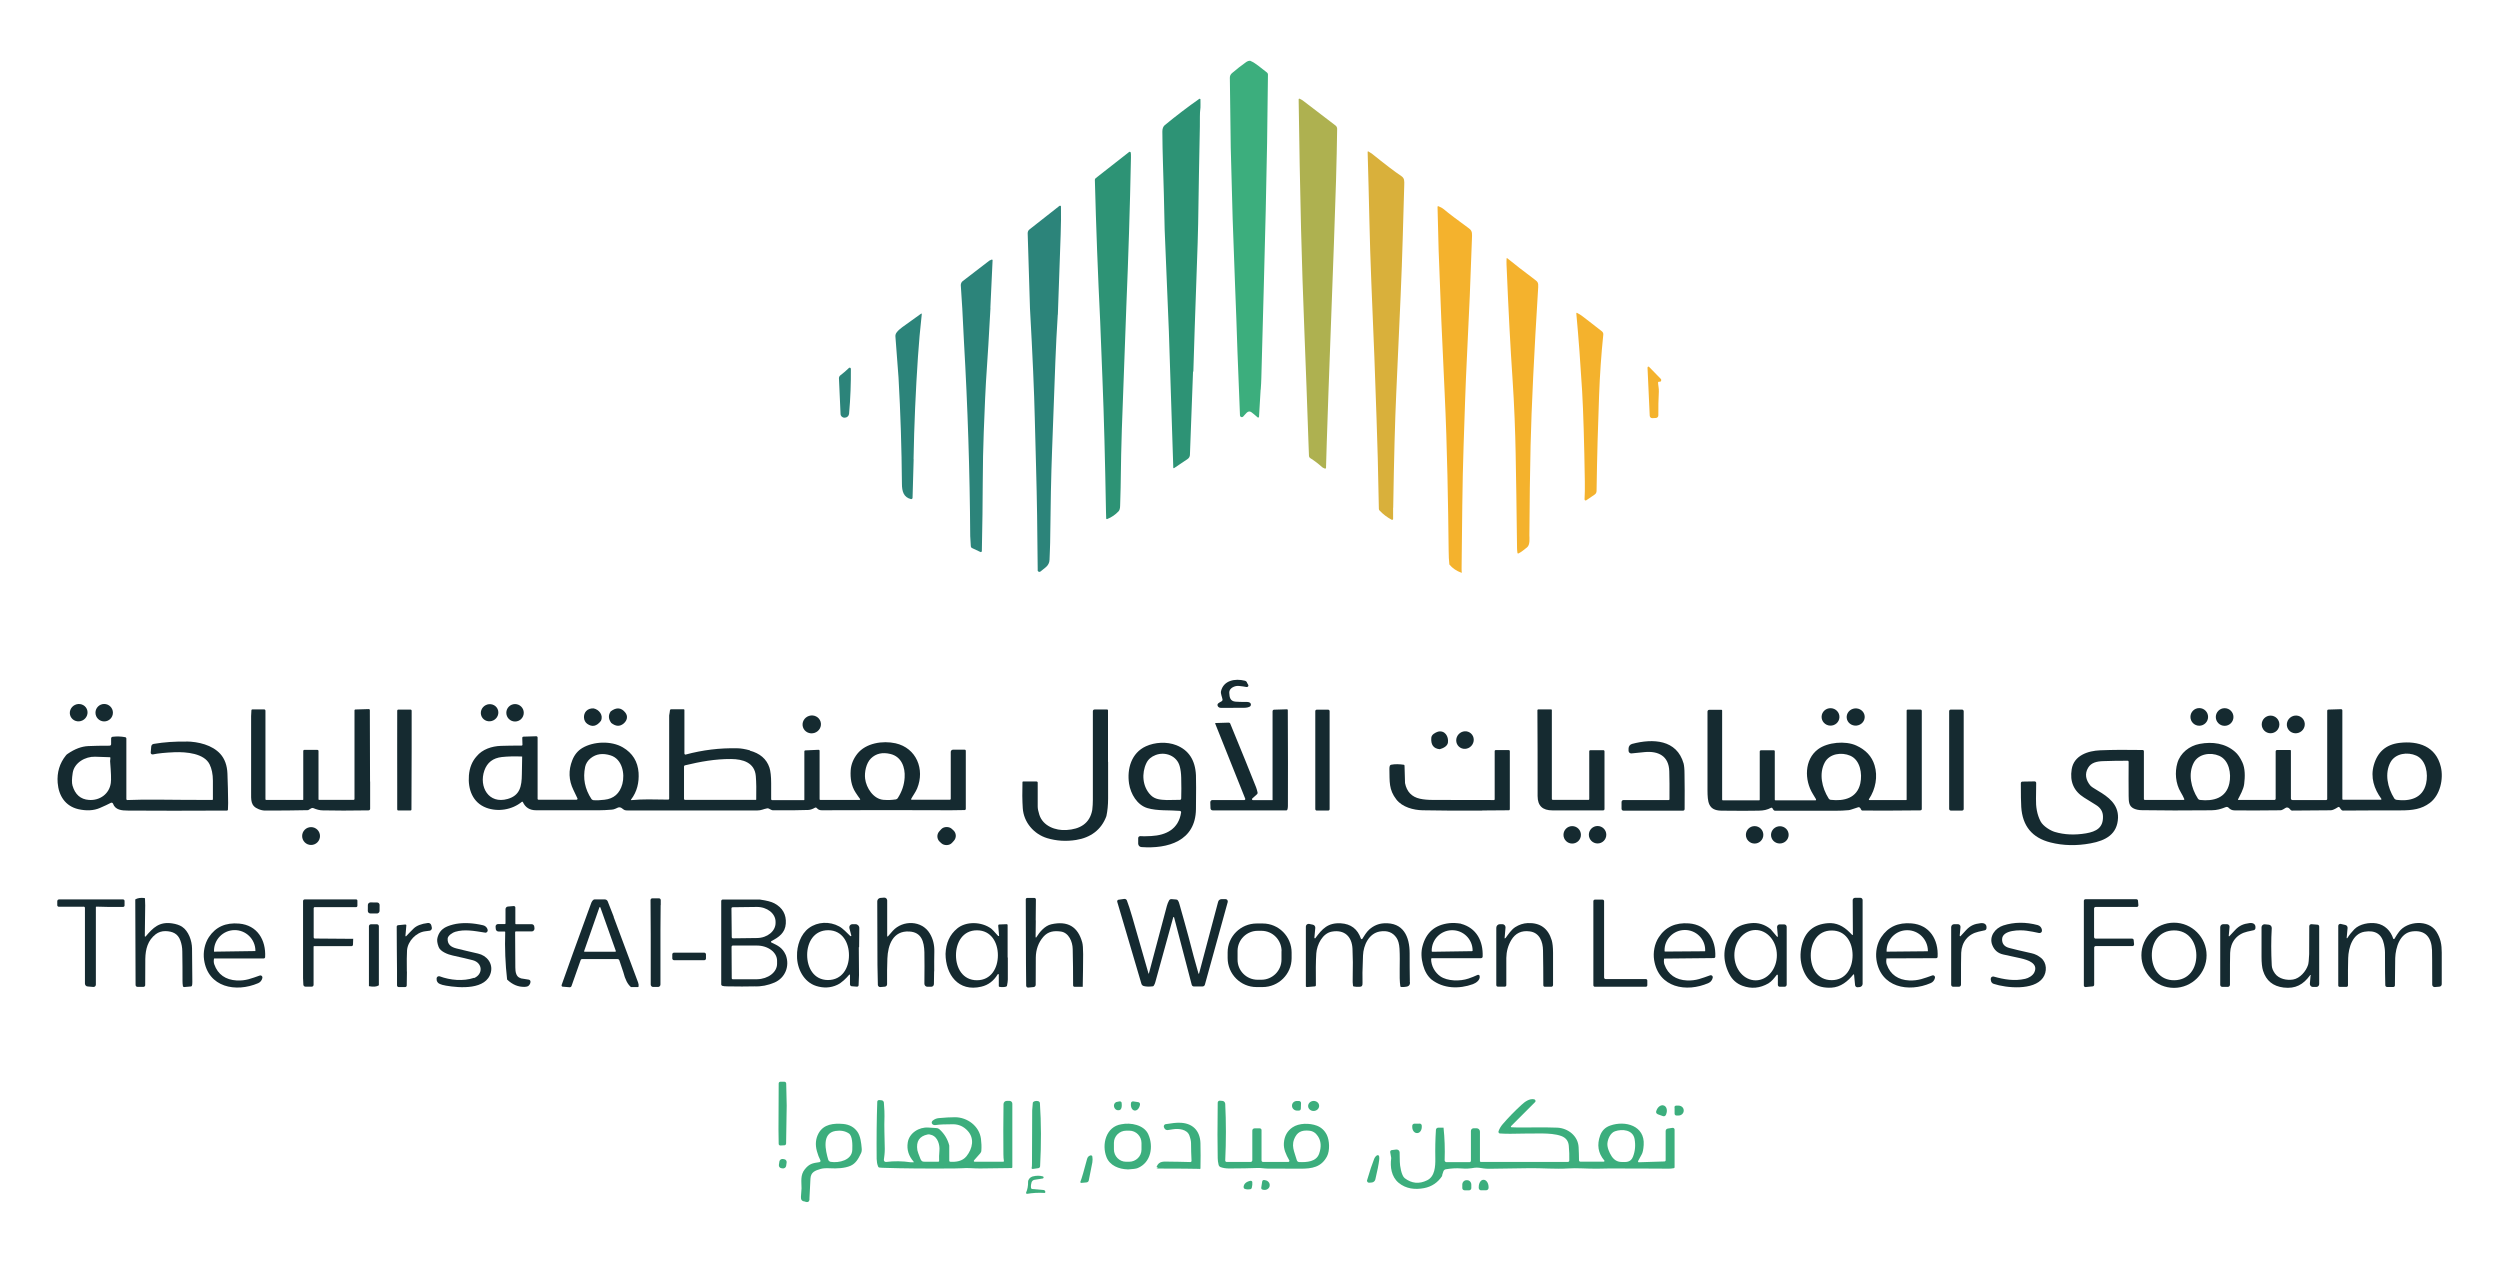 <?xml version="1.0" encoding="UTF-8"?>
<svg id="Layer_1" data-name="Layer 1" xmlns="http://www.w3.org/2000/svg" version="1.1" viewBox="0 0 2493 1260">
  <defs>
    <style>
      .cls-1 {
        fill: #f4b22d;
      }

      .cls-1, .cls-2, .cls-3, .cls-4, .cls-5, .cls-6, .cls-7 {
        stroke-width: 0px;
      }

      .cls-2 {
        fill: #152a30;
      }

      .cls-3 {
        fill: #aeb150;
      }

      .cls-4 {
        fill: #3cae7d;
      }

      .cls-5 {
        fill: #2c847a;
      }

      .cls-6 {
        fill: #2d9375;
      }

      .cls-7 {
        fill: #d9b03b;
      }
    </style>
  </defs>
  <path class="cls-4" d="M1257.1,388.5l-1.6,27.1c0,.5-.4.8-.9.8-.2,0-.4,0-.5-.2-2.7-2.4-4.8-4.1-6.3-5.2-3.5-2.5-6,2.5-8.2,4.5-.8.7-1.9.6-2.6-.1-.3-.3-.5-.7-.5-1.2l-2.5-63.4c-.7-22.1-1.5-44.2-2.4-66.3-1.1-27.9-1.9-50-2.4-66.3-1.2-46.1-1.8-69.7-1.9-70.8-.3-23.4-.6-46.7-.9-69.9,0-1.8.7-3.4,2.3-4.7,4.2-3.6,8.9-7.3,14.1-11,1.2-.8,2.3-1.2,3.4-1.2.4,0,.8,0,1.1.3,5.2,2.3,9.5,6.4,16.2,11.5.6.5.9,1.2.9,1.9-.8,95.5-2.9,165.1-6.6,302.6-.1,3.9-.3,7.8-.6,11.6Z"/>
  <path class="cls-3" d="M1323.1,439.4l-.8,27.2c0,.4-.3.7-.8.7,0,0-.2,0-.3,0-1.4-.6-2.3-1-2.7-1.4-3.9-3.5-7.8-6.5-11.8-9-.8-.5-1.4-1.4-1.4-2.4l-.5-13.2c-2.4-74-5.9-148.4-7.4-212.9-1-42-1.8-85.1-2.4-129.4,0-.3.3-.6.6-.6,0,0,.2,0,.3,0,1.5.7,2.5,1.3,3.1,1.7,10.7,8.2,21.6,16.6,32.7,25,1.1.8,1.7,2.1,1.7,3.4-.4,30.6-1.5,68.5-3.2,113.8-1.9,50.1-3.7,100-5.5,149.8-.6,15.8-1.1,31.6-1.6,47.5Z"/>
  <path class="cls-6" d="M1189.7,370.5l-3.1,83c0,1.7-.9,3.3-2.3,4.2l-13.5,9.1c-.3.2-.7.1-.8-.2,0,0,0-.2,0-.3l-4.4-135.8c-2.3-53.9-3.7-87.8-4.2-101.6-.1-2.9-.4-14.7-.8-35.2-.5-21.1-1.4-40.3-1.5-62.5,0-2.9.8-5,2.4-6.4,11.6-9.5,23.1-18.3,34.4-26.2.3-.2.8-.2,1.1.2,0,.1.1.3.1.4.1,4.3,0,7,0,8.1-.9,6.3-.4,12.5-.6,19-.6,29.7-1.2,62-1.7,96.9,0,6.4-.7,25.3-1.8,56.9-1.1,30.2-2.1,60.3-3,90.5Z"/>
  <path class="cls-7" d="M1389.2,506.3v11.1c0,.6-.4,1-.9,1-.2,0-.3,0-.5-.1-4.5-2.4-8.5-5.4-12.1-9.2-.4-.4-.7-1-.7-1.7l-1.1-50.7c-.4-13-.8-26-1.2-38.9-1.2-37.5-2.9-82.7-5.2-135.8-1.8-43-2.2-81.3-3.7-130.6,0-.2.2-.4.4-.4,0,0,.2,0,.3,0l3.2,2c0,0,.1,0,.2.1,13,10.5,22.8,18,29.4,22.4,3.4,2.3,3.1,4.9,3,9.3-1.1,37-1.8,69.8-3.6,110.2-.8,18.1-2.3,50.8-4.4,98.1-1.2,25.9-2.2,63.7-3,113.2Z"/>
  <path class="cls-6" d="M1123.1,307.8c-2.1,56.4-3.6,96.5-4.4,120.4-.5,14.4-.9,33.8-1.2,58.1-.2,6.1-.4,12-.5,17.8,0,2.8-.6,4.7-1.5,5.7-3.2,3.4-6.9,6-11.4,7.8-.4.1-.8,0-1-.4,0,0,0-.1,0-.2,0-.9-.1-3.1-.2-6.5-.9-50.8-2-94.7-3.5-131.6-.8-19.4-1.6-38.9-2.3-58.5-2.3-47-4.1-94-5.3-141,0-.6.3-1.3.8-1.7l33.3-26.1c.5-.4,1.1-.3,1.5.2.1.1.2.3.2.4.2.7.2,2.4.2,4.9-1,50.2-2.6,100.4-4.7,150.6Z"/>
  <path class="cls-5" d="M1054.8,313.9c-1,15.6-1.8,31.2-2.4,46.8-1.8,48.9-2.9,78.7-3.3,89.2-.9,23.4-1.5,53.9-1.9,91.5,0,4.7-.5,11.3-.6,16.7,0,3-1.5,5.7-3.8,7.6l-5.2,4.2c-.8.6-1.9.5-2.5-.3-.4-.5-.5-1.1-.3-1.6,0,0-.2-18.1-.6-54.1-.4-30.9-1.6-66-2.3-96.4-.6-26.6-2.2-63.2-4.8-109.8l-2.3-75.1c0-1.5.6-2.9,1.8-3.8l29.9-23.5c.4-.3,1-.2,1.3.1.1.2.2.3.2.5.2,8.5,0,17.8-.3,27.9-1,26.6-1.9,53.3-2.8,79.9Z"/>
  <path class="cls-1" d="M1457.5,571.2c-5-1.8-9.1-4.5-12.2-8.3-.4-3.8-.7-8.4-.7-13.7-.5-44.4-1.4-103.5-4-157.5-2.4-48.8-4.4-96.2-6-142.3-.6-16-.6-30.9-1.1-43.2,0-.3.2-.6.6-.6,0,0,.1,0,.2,0,2.1.8,4.1,1.9,5.9,3.4,4.6,3.9,12.8,10.1,24.6,18.7,3.9,2.8,3.1,5.8,3,10.9-1.2,36.8-2.9,76.1-5,118-1.4,27.4-2.3,58.4-3.3,87.9-1.3,36.9-1.5,81.5-2,122.2,0,1.3,0,2.8.2,4.4Z"/>
  <path class="cls-5" d="M987.7,306.9c-1.3,24.8-2.8,49.5-4.5,74.1-.4,5.3-1.1,22-2.2,50-.6,14.9-.9,31.5-1,50,0,19.3-.4,42.2-.9,68.6,0,.5-.4.9-.9.9-.1,0-.3,0-.4,0l-8.5-4c-.7-.3-1.1-1-1.2-1.7-.4-5.4-.6-8.9-.6-10.3-.4-64.4-2.5-128.7-6.2-193.1l-1.7-33.6-1.5-23.4c0-1.5.6-3,1.8-4l26.7-20.5,2.2-1c.4-.2.9,0,1,.4,0,.1,0,.2,0,.4l-2.2,47.3Z"/>
  <path class="cls-5" d="M911.1,457.9l-1.1,38.5c0,.7-.6,1.3-1.3,1.3,0,0-.2,0-.3,0-7.4-1.8-9-7.9-9-15.3-.3-35.3-1.4-70.6-3.4-105.9l-3.1-41c-.1-1.4.3-2.7,1.1-3.8,1.4-1.9,3.3-3.7,5.7-5.4,9.6-6.9,15.9-11.4,18.8-13.5.2-.2.5-.1.7.1,0,0,0,.2,0,.3-1.6,14.5-2.9,28.6-3.8,42.4-2.3,34.1-3.8,68.2-4.4,102.3Z"/>
  <path class="cls-2" d="M591.9,706.4c5.5,1.1,10.1,6.9,7.3,12.5-4.2,5.4-8.7,6.4-13.6,2.9-4-2.8-4.3-9.2-1.1-12.7,1.8-1.9,4.2-2.8,7.4-2.7Z"/>
  <path class="cls-2" d="M609.4,720.7c-2.8-3.9-2.9-7.7-.4-11.3,5.7-4.3,10.5-3.9,14.5,1.1,3,3.7,1.9,8-1.6,11-3.8,3.2-7.9,3-12.5-.7Z"/>
  <path class="cls-2" d="M369.1,779.5v27.1c0,.8-.7,1.5-1.6,1.5-18.2.3-33.4.3-45.6,0-3,0-6.1-.8-9.3-2.2-.7-.3-1.5-.3-2.2.1l-2.8,1.7c-.2.2-.5.2-.8.2-13.2.3-27.3.4-42.3.4-2.2,0-4.4-.5-6.6-1.4-8.2-3.3-7.5-8.9-7.5-17.7,0-23.6,0-47.2,0-70.8v-4.2s.3-5.9.3-5.9c0-.5.4-.9.9-.9h11.8c.7,0,1.3.6,1.3,1.3v88.3c0,.4.3.7.7.7h36.6c.2,0,.4-.2.4-.4v-48.5c0-.5.4-1,1-1h13.1c.6,0,1.1.5,1.1,1v48.3c0,.3.2.5.5.5h34.6c.4,0,.8-.3.8-.8h0v-88.3c0-.6.4-1,1-1l13.2-.4c.6,0,1.1.4,1.1,1,0,0,0,0,0,0l.2,71.1Z"/>
  <path class="cls-2" d="M410.5,746.6l-.2,60.6c0,.6-.4,1-1,1h-12.2c-.6,0-1-.5-1-1h0v-23.3c-.1,0,0-75.1,0-75.1,0-.7.5-1.2,1.2-1.2h12c.7,0,1.2.5,1.2,1.2v37.8Z"/>
  <path class="cls-2" d="M747.6,748.5c10.2,2.7,16.8,8.3,19.7,17,1.1,3.4,1.7,8.6,1.7,15.7,0,6.5,0,11.8,0,15.8,0,.5.4.9.9.9h31.8c.2,0,.4-.2.4-.4v-48.3c0-.5.4-.8.8-.9l13.4-.6c.5,0,1,.4,1,.9,0,0,0,0,0,0v48.4c0,.4.3.7.7.7h39.2c.3,0,.6-.3.6-.6,0-.1,0-.2-.1-.3-1.4-1.9-3-4.1-4.5-6.5-4.3-6.5-5.4-14.4-4.9-22.1.4-5.9,2.6-11.4,6.6-16.5,8.6-10.8,25.3-13.3,38.1-10.5,20.9,4.7,29.4,26,21.6,45-1.5,3.7-4.3,7.3-6,10.5-.2.3,0,.7.3.8,0,0,.2,0,.3,0h38.1c.4,0,.8-.4.8-.8v-46.9c0-1.2,1-2.2,2.2-2.2h11.7c.6,0,1.1.5,1.1,1.1h0v57.9c0,.6-.5,1.2-1.1,1.2l-13.8.2c-42.9-.2-85.7-.2-128.6,0-1.7,0-3.5-.4-4.7-1.8-.4-.4-.7-.7-.9-.8-.4-.2-.8-.2-1.2,0-2.4,1.4-4.7,2.2-6.6,2.3-7.1.3-19.1.4-35.8.3-.6,0-1.8-.6-3.6-1.6-.5-.3-1.2-.4-1.8-.3-3.9.7-5.7,2.1-9.8,2.1-25.3,0-68.3.1-129.1,0-3.2,0-3.6-.4-5.8-2.1-1.2-1-2.8-1.3-4-.8,0,0-1,.5-2.7,1.2-1.1.5-2.3.8-3.5.9-5.1.4-9.2.6-12.2.6-22.5,0-43.6,0-63.3,0-6.3,0-10.7-2.7-13.2-8.2-.1-.3-.5-.4-.8-.3,0,0,0,0-.1,0-9.9,8.2-24.1,10.3-35.6,6-13.6-5.1-18.4-18.5-17.3-32.2.6-7.7,3.2-14.1,7.7-19.1,5.7-7,15.2-10.1,24.1-10.4,5.8-.2,12.7-.3,20.8-.3.4,0,.8-.3.8-.7,0,0,0,0,0,0l-.2-7c0-.6.5-1.2,1.1-1.2h0l12.9-.4c.7,0,1.2.5,1.3,1.2,0,0,0,0,0,0v61.3c0,.5.4.8.8.8h38.1c.5,0,.9-.4.9-.9,0-.1,0-.2,0-.3-.3-.7-1.7-3.6-4.1-8.6-4.7-9.6-5.1-19.5-1.1-29.6,2.1-5.4,5.5-9.5,10-12.2,11.3-6.7,29-7.3,40.4-.6,9.7,5.7,14.9,14.1,15.7,25.3.6,9.7-1.5,18.9-7.5,26.7-.2.2-.1.5,0,.6,0,0,.2.1.3,0,11.9-1.1,21-.7,36.8-.5.5,0,.9-.4.9-.9,0,0,0,0,0,0v-83c.1,0,.8-5.2.8-5.2,0-.6.6-1,1.1-1h12.6c.4,0,.7.3.7.7h0v43.5c0,.5.4.9.9,1,0,0,.2,0,.2,0,17-4.6,34.2-6.7,51.6-6.3,3.6,0,7.8.8,12.8,2.1ZM893,797.3c1-.2,1.8-.7,2.3-1.5,4.1-6.4,6.4-13.2,6.8-20.4.7-10.3-3.2-20.8-14-23.5-8.1-2-14.6-.5-19.6,4.4-4.8,4.7-6.6,13.8-5.8,20.2,1.1,9.1,8.2,20.3,18.3,21.1,4.4.3,8.3.2,11.9-.4ZM591.4,797.9c3.6.4,7.6,0,11.4-.4,9.3-1,15.2-6.2,17.8-15.7,2.7-10.2-.1-24.8-11.6-28.5-7.9-2.5-14.5-1.6-20,2.8-2.8,2.2-4.9,5.5-5.5,8.6-2.4,11.4-.3,22.1,6.3,32.1.4.6,1,.9,1.6,1ZM520.3,754.4c-7.4-.3-14-.1-19.8.5-8.9,1-14.7,5.5-17.5,13.5-5.6,16.1,4.2,33.8,23.3,28.3,12.1-3.5,14-12.3,14.1-24.8,0-2.1.1-7.9.3-17.3,0-.2-.1-.3-.3-.3ZM754.1,797.3c.2-9.6.1-17.3-.4-23.3-1.1-13.6-12.9-17-24.6-17.1-15.9-.1-30.7,2.6-46.1,6.3-.5.1-.9.6-.9,1.1v32.4c0,.5.4.9.9.9h70.8c.1,0,.2-.1.3-.2Z"/>
  <path class="cls-2" d="M1105,759.8v36.5c0,6.5-.6,12.4-1.7,17.5-5,13.7-15.8,21.5-30.2,23.8-9.9,1.6-19.6,1-28.9-1.8-13.2-4-23.4-15.8-24.3-29.9-.5-7.5-.6-16.2-.3-26,0-.3.3-.6.6-.6h13.4c.6,0,1.2.5,1.2,1.1,0,.9,0,8.9,0,23.9,0,2,.5,4.7,1.6,8.1,3.6,11.4,16.2,16,27,15.3,13.5-.8,23.3-6.4,25.8-20,.4-3.4.6-6.7.6-10,0-22,0-51.5,0-88.5,0-1,.8-1.7,1.7-1.7h12.6c.4,0,.8.4.8.8h0s0,51.4,0,51.4Z"/>
  <path class="cls-2" d="M1435.7,747.1c-6.2-.6-9-4.4-8.4-11.5.3-3.2,4-5.1,6.7-6,6.8-1.6,10.7,4.7,9.9,10.8-.5,3.8-4.9,5.8-8.2,6.7Z"/>
  <path class="cls-2" d="M185.8,739.4c12.1.2,25.8,3.5,33.9,12.4,4.4,4.9,6.8,11.5,7.1,19.6.4,9.8.6,19.6.7,29.4l-.2,6.5c0,.6-.5,1-1.1,1-38,.2-70.8.2-98.5,0-6.4,0-12.8-.6-15-6.9-.3-.7-1.1-1.2-1.8-.9,0,0-.1,0-.2,0-2.8,1.5-6.5,3.2-11.1,5.2-6.2,2.7-13.4,3-21.5,1.2-12.9-3-19.6-13.3-20.6-26.3-.8-10.3,1.9-19.5,8.3-27.4.5-.6,1-1.1,1.7-1.5,7.1-4.9,13.9-7.4,20.4-7.7,5.8-.3,13-.4,21.4-.4.8,0,1.5-.7,1.5-1.5v-5.7c0-.9.6-1.6,1.5-1.7,4.1-.5,8.3-.4,12.5.4.7.1,1.2.7,1.2,1.4v60.4c0,.5.4.9.9.9,0,0,0,0,0,0,9.7-.4,19.8-.5,30.1-.4,18.3.2,36.5.3,54.7.3.3,0,.6-.3.6-.6,0-6.8,0-13,0-18.6,0-6.6-1.2-12-3.3-16.3-5.4-11-23.3-12.5-34.8-12.1-9.3.4-16.5,1.1-21.7,2.2-1,.2-2-.4-2.2-1.4,0-.2,0-.4,0-.5l.5-5.9c.1-1.4,1.1-2.5,2.5-2.7,10.6-1.8,21.5-2.5,32.7-2.3ZM110.1,755.7c0-.3-.2-.5-.5-.6,0,0,0,0,0,0-2.4-.1-7.3-.3-14.8-.5-9.7-.3-20.7,5.9-22.3,16.1-.9,5.8-1,10-.2,12.7,2.6,8.9,8,13.7,16.4,14.3,10.7.8,20.3-5.9,21.8-16.9.5-3.4.2-10.6-.7-21.6,0-.1,0-.2,0-.3l.3-3.1Z"/>
  <path class="cls-2" d="M1478.1,808.3c-26.6.1-46.5,0-59.6-.3-9-.2-20.1-3.1-26-10.7-7.7-9.9-6.7-17.7-7-30.6,0-2.5.5-3.9,1.7-4.1,3.9-.8,8.6-.6,12.6,0,.5,0,.8.5.8,1l.5,17.3c1.7,8.6,6.7,13.8,14.9,15.6,3.5.8,7.9,1.2,13.4,1.2,37.2,0,57.4.1,60.4.1.4,0,.7-.3.7-.7h0v-48.2c0-.5.4-.9.9-.9h13.2c.5,0,1,.4,1,1h0v58c0,.5-.4,1-1,1l-26.6.2Z"/>
  <path class="cls-2" d="M144.8,902.6l-.4,30.9c0,.3.2.5.5.5.1,0,.3,0,.4-.2,7.4-8.8,13.6-14.9,26.4-13,4,.6,7.3,1.7,9.8,3.3,6.5,4.3,9.9,13.9,10,21.7.1,9.7.2,20.8.3,33.4,0,1.9-.1,3.1-.4,3.7-.1.5-.6.8-1,.8l-6.8.6c-.6,0-1.1-.4-1.2-.9-.3-1.7-.4-3.4-.4-5.2,0-9.5,0-19.3-.2-29.3,0-4-.7-7.6-1.9-10.9-2.5-7.1-7.9-9.3-14.9-9.5-3.7,0-6.9,1-9.7,3.1-7.9,6.1-10.2,14.7-10.4,24.7,0,2.7,0,11.4-.1,26.1,0,.9-.8,1.7-1.7,1.7h-6c-1.1,0-1.9-.9-1.9-1.9l-.3-85.3c2.3-1.4,5.4-1.8,9.1-1.4.3,0,.6.3.6.7l.2,6.6Z"/>
  <path class="cls-2" d="M931.5,968.5l-.2,12.8c0,1.5-1.2,2.7-2.7,2.7h-3.8c-1.7,0-3-1.4-3-3,0,0,0,0,0,0,.2-12.8.1-23.4,0-31.5-.3-10.4-2.8-19.9-15-20.6-16.4-1-21.4,13.5-21.9,26.9-.3,7.1-.4,15.6-.3,25.7,0,1.3-1,2.3-2.2,2.4l-4.5.4c-1.2.1-2.3-.8-2.5-2,0,0,0-.1,0-.2l-.4-19.7-.2-63.6c0-1.7,1.3-3.2,3.1-3.4l3.6-.3c1.6-.2,3.1,1,3.2,2.7,0,0,0,.2,0,.3v35.4c0,.2.2.4.4.4.1,0,.2,0,.3-.1,1.2-1.4,2.9-3.3,4.9-5.6,9.9-10.9,29-10.6,36.9,2.7,3.2,5.3,4.7,11.4,4.5,18.3-.1,6.5-.2,12.9-.1,19.4Z"/>
  <path class="cls-2" d="M1032.9,917.8l-.2,16.7c0,.2.2.4.4.4.1,0,.3,0,.3-.2,3.3-5.3,8.4-11.5,14.9-13,16.3-3.7,26.6,2.3,30.9,18.1.6,2.2.9,6.1.9,11.7,0,10.7-.2,21.6-.4,32.5h-8.3c-.7,0-1.3-.6-1.3-1.4,0-12-.1-24.1-.4-36.2-.1-7.3-3.9-16.4-11.9-17.5-6.8-.9-12.6-.2-17.4,5.3-4.9,5.7-7.4,12.6-7.5,20.7,0,2.3,0,11.3-.1,27.1,0,1.2-.9,2.2-2.1,2.3l-5.3.5c-1.1.1-2-.7-2.1-1.8,0,0,0-.1,0-.2l-.2-22.3-.2-63.6c0-.8.6-1.5,1.4-1.5h7.1c.9,0,1.6.7,1.6,1.6h0s-.2,20.7-.2,20.7Z"/>
  <path class="cls-2" d="M658.8,902.5l-.2,24.4v54.9c0,1.3-1.1,2.4-2.4,2.4h-4.9c-1.3,0-2.4-1.1-2.4-2.4h0v-50.1s-.2-34.1-.2-34.1c0-1,.8-1.8,1.8-1.8,0,0,0,0,0,0h6.6c1,0,1.8.8,1.8,1.8,0,0,0,0,0,0v5Z"/>
  <path class="cls-2" d="M108.4,904.4l-12.3-.3c-.3,0-.5.2-.5.5,0,0,0,0,0,0v77.3c0,1.2-1,2.3-2.3,2.3,0,0-.1,0-.2,0l-5.8-.5c-1.5-.1-2.6-1.4-2.6-2.9v-75.6c0-.4-.3-.7-.6-.9-.5-.2-1-.2-1.7-.1h-23.8c-.8,0-1.5-.7-1.5-1.5v-4c0-1,.8-1.8,1.8-1.8h63.8c.8,0,1.5.7,1.5,1.5v4.6c0,.7-.6,1.3-1.4,1.4h-14.3Z"/>
  <path class="cls-2" d="M352.2,936.3l-.2,5.7c0,.9-.7,1.5-1.6,1.5h-37.2c-.3,0-.5.2-.5.5v38.1c0,1-.8,1.8-1.8,1.8h-6.3c-1.1,0-2.1-.9-2.1-2l-.3-6.5v-77c.1-.9.8-1.5,1.6-1.5h51.4c.7,0,1.2.6,1.2,1.3v5c0,.8-.6,1.4-1.4,1.4h-41.2c-.6,0-1,.5-1,1h0v29.1c0,.7.6,1.2,1.2,1.2l38.3.3Z"/>
  <path class="cls-2" d="M611.9,914.3l24.4,65.4c.5,1.4.7,2.7.5,4,0,.3-.3.6-.7.6h-6.9c-3.3-2.7-5.8-7.6-7.6-14.8l-4-11.9c-.3-.7-.9-1.2-1.7-1.2h-35.4c-.7,0-1.3.4-1.5,1.1l-9.1,25.8c-.3.8-1,1.2-1.8,1.2l-7.1-.6c-.6,0-1-.6-1-1.2,0,0,0-.2,0-.3l11.2-31.4,15.4-42.4,3.2-8.7c.5-1.2,1.2-2.1,2.2-2.8.2-.1.5-.2.8-.2h10.4c1.2,0,2.3.8,2.8,1.9l6.1,15.6ZM582.5,948.4c-.1.3,0,.6.3.7,0,0,.1,0,.2,0h30.6c.3,0,.5-.3.5-.6,0,0,0-.1,0-.2l-15.4-43.4c0-.3-.4-.4-.7-.3-.2,0-.3.2-.3.3l-15.2,43.5Z"/>
  <path class="cls-2" d="M758.1,897.1c6.4.9,11.1,2.1,14.1,3.7,8.2,4.4,12,11.1,11.4,20.2-.6,9.2-7,13.7-14.3,17.4-.4.2-.6.7-.4,1.1,0,.2.2.3.4.4,6.4,3,11,5.1,14.3,12.5,4.1,10.9-.5,22.7-11.3,27.4-6.6,2.8-13.2,4.1-19.9,3.8-7.6.2-16.6.2-27.2,0-2.3,0-3.9-.2-4.9-.5-.6-.2-1.1-.8-1.1-1.5v-83.1c0-.8.7-1.5,1.5-1.5h37.4ZM729.4,905.8l.3,28.7c0,.7.5,1.2,1.2,1.2h0l24-.3c10.3-.1,18.6-6.9,18.5-15.2v-1c0-8.3-8.5-14.9-18.8-14.8l-24,.3c-.7,0-1.2.5-1.2,1.2h0ZM729.5,943.9l.2,31.7c0,.5.4.9.9.9h24.3c11.1-.2,20-7,20-15.4,0,0,0,0,0,0v-3.1c0-8.4-9.1-15.1-20.1-15.1h-24.3c-.5.1-.9.5-.9,1,0,0,0,0,0,0Z"/>
  <path class="cls-2" d="M519.2,975.6l8.1,1.3c1,.2,1.8,1.1,1.7,2.1,0,1.4-.6,2.7-1.8,3.9-.7.7-2,1.1-4,1.2-6.4.2-12.2-2.2-17.5-7.3-1.8-15.6-2.4-31.3-1.9-47.3,0-.3-.2-.6-.5-.6,0,0,0,0,0,0h-6.2c-1.4,0-2.6-1.1-2.7-2.5l-.2-2.3c-.1-1.3.9-2.5,2.2-2.6,0,0,.1,0,.2,0h6.8c.4,0,.7-.3.7-.7h0v-14.2c0-1.3,1-2.5,2.4-2.6l5.8-.5c.8,0,1.5.5,1.6,1.3,0,0,0,0,0,.1v16.1c0,.3.3.6.6.6h15.7c1.4,0,2.5,1.1,2.6,2.4l.2,1.8c.1,1.5-1,2.8-2.4,3,0,0-.2,0-.3,0h-15.9c-.4,0-.7.3-.7.7s0,0,0,0c.1,18.8.2,30.5.2,35.3,0,4.2.7,9.5,5.3,10.6Z"/>
  <path class="cls-2" d="M405.8,968.8l-.2,13.9c0,.9-.7,1.6-1.6,1.6h-6.4c-1,0-1.7-.8-1.7-1.7v-15.1c-.1,0-.3-43.4-.3-43.4,0-.8.6-1.4,1.4-1.5l7.2-.7c.5,0,1,.3,1,.8,0,0,0,.1,0,.2l-.9,10.4c0,.2.1.4.4.4.1,0,.2,0,.3-.1,2-2.2,4.5-4.7,7.5-7.7,2.9-2.8,7.6-4.7,14.2-5.5,1.6-.2,3,.8,3.4,2.3l.5,2.1c.4,1.4-.5,2.9-1.9,3.3-.1,0-.2,0-.3,0-.4,0-1.9.3-4.5.6-8.9,1.1-17.3,9.8-18,19-.3,4.2-.3,11.3-.2,21.2Z"/>
  <path class="cls-2" d="M856.4,944.6l.2,27.8-.4,10c0,.9-.8,1.6-1.7,1.5,0,0,0,0,0,0l-5.1-.4c-1,0-1.8-.9-1.8-2v-9.3c0-.2-.2-.4-.4-.4-.1,0-.2,0-.3.1-3.1,3.7-7.6,8.2-12,10.2-6.6,3.1-13.7,3.4-21,1.1-12.4-3.9-19.2-17.4-19.1-29.8-.3-10.3,3.6-21.9,11.9-28,8.6-6.3,20.5-6.8,30.1-1.6,3.9,2.1,7.5,6.2,11.1,9.6.3.2.6.2.9,0,.1-.2.2-.4.1-.6l-1.9-7.3c-.4-1.7.6-3.4,2.2-3.8.3,0,.5-.1.8-.1h3.1c2.1,0,3.8,1.7,3.8,3.8,0,0,0,0,0,0l-.2,19.1ZM846.6,952.6c0-12.7-6.6-24.9-20.7-25-14.2,0-21,12-21,24.7,0,12.7,6.6,24.9,20.7,25,14.2,0,21-12,21-24.7Z"/>
  <path class="cls-2" d="M472.6,975.4c9.4-3.8,8.8-15.3-1.2-17.9-4.7-1.2-11.4-2.8-20.1-4.7-4.3-.9-12.2-3.8-13.9-8.5-1.4-3.7-1.8-6.7-1.2-9,1.2-5,4-8.6,8.4-10.8,2.6-1.3,6-2.4,10.1-3.2,8.2-1.4,17.3-.9,27.1,1.4,2.1.5,3.8,2.1,4.4,4.1v.2c.5,1.3-.3,2.6-1.5,3-.3.1-.7.1-1.1,0-10.8-1.7-20.2-3.6-29.7-.8-2.2.6-7.3,3.6-7.5,6.8-.3,6,3.6,8.5,8.8,9.8,6.2,1.6,13.4,3.2,21.5,5.1,8.6,1.9,15,9.6,12.8,18.7-4.4,17.8-31.4,15.6-44.7,13.3-2.8-.5-4.8-1-6.2-1.7-2.1-.8-3.4-2.8-3.2-5v-.6c.1-1.3,1.2-2.2,2.5-2.1.2,0,.4,0,.6.1,10.5,3.9,23.4,5.1,34.2,1.5Z"/>
  <path class="cls-2" d="M1005,954.9c0,7.8,0,15.1,0,21.8,0,1.5-.3,3.6-.8,6.1,0,.5-.5.9-1,1.1-1.8.5-4,.6-6.5.2-.4,0-.7-.4-.7-.8v-11.4c0-.3-.3-.6-.6-.6-.2,0-.4.1-.5.3-4,6.6-9.4,10.7-16.3,12.3-22.9,5.5-35.6-12-35.7-32.7.4-10.8,4.2-19.2,11.6-25.3,8.9-7.4,24.3-6.9,33.9.1.8.6,3.2,3,7,7.4,0,0,0,0,.1,0h.4c.2.1.4,0,.4-.2,0,0,0,0,0-.1l-.9-10.1c0-.5.3-1,.9-1.1,0,0,0,0,0,0l7.6-.3c.5,0,.8.3.9.8,0,0,0,0,0,0v32.4ZM953.3,952.6c0,12.7,6.7,24.9,20.9,24.9,14.2,0,20.9-12.2,20.9-24.9,0-12.7-6.7-24.9-20.9-24.9-14.2,0-20.9,12.2-20.9,24.9Z"/>
  <path class="cls-2" d="M1405.8,978.3c.7,3.2-.4,5.1-3.2,5.6-2.1.4-3.9.5-5.4.3-.4,0-.7-.4-.8-.8-1.4-9.1,0-24.1-.8-37.3-.3-4.8-1.3-8.4-3-10.9-3.7-5.5-9.3-7.6-16.7-6.3-10.9,1.9-16.3,13.7-16.7,23.8-.6,13.8-.7,22.9-.5,27.3.2,2.8-.8,4.1-2.8,4-2,.2-4,.1-6-.3-.4,0-.6-.4-.7-.8-.3-2.3-.4-4.5-.3-6.5.3-12.3.2-22.4-.2-30.3-.6-12.2-8-19.3-20.5-17.1-9.4,1.6-15,13-15.6,21.7-.5,7.4-.6,18-.4,31.9,0,.5-.4.9-.9,1l-8,.7c-.6,0-1.1-.4-1.1-.9,0,0,0,0,0-.1v-59.3c0-1.5,1.2-2.7,2.7-2.7.2,0,.4,0,.5,0l3.8.8c1.5.3,2.5,1.7,2.4,3.2l-.9,9.8c0,.3.2.5.5.6.2,0,.4,0,.5-.2,6.8-9.3,12.5-15.5,25.3-14.8,10.1.6,16.8,5.7,20.1,15.3.1.4.6.6,1,.5.2,0,.3-.2.4-.3,1.7-2.7,4.1-6.7,6.8-9.2,4.4-3.9,9.3-6,14.8-6.3,19.4-1.1,25.6,13.3,25.6,30,0,9.1,0,18.4.2,27.7Z"/>
  <path class="cls-2" d="M1456.9,921.2c15.6,4.2,22.2,17.4,21.6,32.7,0,.9-.8,1.6-1.7,1.6h-48.9c-.4,0-.8.4-.8.8,0,0,0,0,0,0,0,7,3.9,13.6,9.2,17.3,7.1,4.9,19.7,5.1,28.1,2.2,3.2-1.1,6.2-2.3,9-3.6.7-.3,1.6,0,2,.7,0,.1,0,.2.1.3.8,4-3.5,7-6.7,8.2-13.9,5-29.5,4.6-41.4-4.7-3.9-3.4-6.7-8.2-8.4-14.5-1.8-6.7-2-13-.5-18.6,3.6-13.8,12.5-21.4,26.7-23,3.5-.4,7.4-.2,11.7.5ZM1428.3,949.1l39.6-.6c.3,0,.6-.3.6-.6h0s0-.3,0-.3c-.2-11.2-9.4-20.2-20.7-20h0c-11.3.2-20.2,9.4-20.1,20.6v.3c0,.3.3.6.6.6,0,0,0,0,0,0Z"/>
  <path class="cls-2" d="M377.7,982.6c-2.1,1.4-5.4,1.7-9.8.8v-50.1s0-9.6,0-9.6c0-1.1.8-1.9,1.9-2,0,0,0,0,0,0h6.1c1.1,0,1.9.9,1.9,1.9v58.9Z"/>
  <path class="cls-4" d="M784.5,1102.5l-.6,37.8c0,1-.8,1.8-1.8,1.8l-3.9.2c-.9,0-1.6-.6-1.7-1.5,0,0,0,0,0,0l-.2-14.4.2-46c0-1,.8-1.7,1.8-1.7h3.8c1.1,0,1.9.8,1.9,1.9l.5,22Z"/>
  <path class="cls-4" d="M1438.3,1172.4c-4.4,6.8-10.5,10.9-18.2,12.4-8.9,1.7-18.1.8-25.5-5.4-7.1-6-8.5-15.8-7.3-24.3,0-.2,0-.3,0-.5l-1-5.6c-.2-1,.5-1.9,1.4-2.1,0,0,0,0,0,0l4.6-.6c1.6-.2,3.2.9,3.4,2.6,0,.3.1,3.5.2,9.7,0,3.5,1.5,13.7,4.9,16.3,7,5.3,14.4,6,22.3,2.1,7.8-3.8,8.3-13.8,8.2-21.8-.2-9.7,0-19.2.6-28.4,0-1.3,1.1-2.3,2.4-2.3h5.2c1.1,10.4,1.5,21.2,1.1,32.5,0,1,.7,1.8,1.7,1.9,0,0,0,0,0,0h23.1c.8,0,1.4-.6,1.4-1.4h0v-29.7c0-1.5,1.2-2.7,2.7-2.7h3c1.8,0,3.3,1.5,3.3,3.3v29.4c0,.5.4.9.9.9h86.7c.8,0,1.5-.6,1.5-1.4.1-4.8,0-9.7-.5-14.8-.4-4.7-2.9-7.9-7.3-9.6-5.8-2.2-13.4-2.5-18.6-2.6-8.8,0-19.4,0-32.1.3-3.3,0-6.8,0-10.6-.3-.9,0-1.6-.8-1.5-1.7,0-.1,0-.3,0-.4.9-2.6,2.3-5,4.2-7.2,5.6-6.5,11.8-12.9,18.8-19.3,3.4-3.2,8-6.4,12.5-5.5.9.2,1.6,1.1,1.4,2,0,.3-.2.7-.5.9l-23.9,23.9c-.2.2-.2.6,0,.9.1.1.2.2.4.2,2.8.2,7.5.3,14.3.2,15.1-.2,25.6-.1,31.6.2,10.5.6,20.5,8.1,21.1,19.5.2,4.3.4,8.7.4,13.1,0,.7.6,1.3,1.3,1.3,0,0,0,0,0,0h23.4c.4,0,.7-.3.7-.7,0-.2,0-.3-.2-.5-6.2-7.3-7.5-15.6-4.1-25,1.8-4.8,5.1-8.1,10-9.8,15-5.3,34.7.1,33.4,19.4-.3,4.5-1,7.7-2,9.4-1.7,3-2.9,5.2-3.6,6.6-.2.4,0,1,.4,1.2.1,0,.3,0,.4,0l25.5-.8c.7,0,1.2-.6,1.2-1.2v-29.1c0-1.3.9-2.3,2.2-2.5l4.5-.7c1.1-.2,2.1.6,2.2,1.6,0,0,0,.2,0,.3v37.4c0,.4-.3.8-.7.9-2,.4-3.7.5-5.1.5-8.6,0-26.8-.2-54.6-.2-3,0-8.3,0-16.1.2-10.9.2-20.5-.9-30.4-.2-10.7.7-26.2-.4-36.6-.3-9.6.1-23.5.3-41.6.6-3.9,0-6.4-.5-9.9-1-1.5-.2-3-.2-4.5,0-4.4.8-8.5,1.1-12.5.7-6.2-.5-11.1,0-16.1.8-1.2.2-2.1,1-2.5,2.2l-1.3,4ZM1616.4,1158.7c5.2.2,9.7.6,12-5.2,2.2-5.6,2.7-11.5,1.6-17.7-1.7-9.2-12.2-10.2-19.5-7.7-4.7,1.6-7.3,7.9-7.6,12.1-.3,4.2,1.9,9.2,4.2,12.8,2.4,3.6,5.5,5.5,9.3,5.7Z"/>
  <path class="cls-4" d="M1115.2,1107.2c-4.4,0-6.1-6.2-2.2-8.2l3.3-.7c1-.2,2,.4,2.2,1.4,0,0,0,0,0,.1.3,2.3.5,7.7-3.3,7.3Z"/>
  <path class="cls-4" d="M802.4,1198.1c-2.7-.2-3.9-1.8-3.7-4.6.2-2.8.4-5.6.6-8.5,0-6.6-1.4-13.2,3.2-18.9,4.4-5.5,7.5-6.2,14.6-7.2.7-.1,1.2-.7,1.1-1.4,0-.1,0-.3-.1-.4-1.4-2.7-2.6-5.8-3.5-9.2-1.8-6.6-1.2-12.5,1.7-17.8,5.1-9.2,15.1-10.1,24.6-9.3,6.2.6,10.9,3.2,14.2,7.9,3,4.4,3.7,10.8,4.2,16.4.2,1.9,0,3.6-.8,5.1-2.6,5.5-5.2,10.1-10.5,12.4-5.6,2.4-13.5,2.8-20.4,2.4-3.9-.2-6.9,0-9.1.6-6,1.8-9.9,3.3-10.3,9.7-.7,12.1-1,18.6-1,19.6.3,3.6-1.7,4.6-4.8,3.2ZM828.4,1158.6c8.2,1.3,21.1-1.6,21.5-11.9.2-5.1.3-14-3.5-16.5-3.7-2.4-8.1-3.2-13.3-2.4-14,2.3-9.8,19.8-7.2,28.6.3,1.1,1.3,2,2.5,2.2Z"/>
  <path class="cls-4" d="M1124.5,1166.1c-8.7-.2-17.8-3.8-21.1-12.2-5-12.7-.5-30.5,14.9-32.8,9.2-1.9,22.6.6,26.8,10.1,5.4,12.1,2.7,28.1-10.6,33.6-1.4.6-4.7,1.1-10.1,1.4ZM1138.3,1139.8c0-6.7-5.4-12.3-12.1-12.3h-3.1c-6.7,0-12.3,5.4-12.3,12.1h0s0,6.6,0,6.6c0,6.7,5.4,12.3,12.1,12.3h3.1c6.7,0,12.3-5.4,12.3-12.1h0s0-6.6,0-6.6Z"/>
  <path class="cls-1" d="M1502.3,257.7c0-.2.2-.3.4-.3,0,0,.1,0,.2,0,7.3,6,16.4,13,27.3,21.2,3.1,2.3,4,3.2,3.7,7.7-4.2,67.4-6.7,120.1-7.6,158-.6,26.4-1,56.3-1.2,89.5,0,2.6.9,9.4-2.3,12-2.9,2.3-5.7,4.7-8.6,6.1-.4.2-.8,0-1-.4,0,0,0-.1,0-.2-.2-1.5-.4-3-.4-4.5-.5-39.2-.9-70.8-1.4-95-.4-20.8-1.3-47.2-3.1-73.8-2.1-30.8-4.1-68.9-6-114.3-.1-2.4,0-4.4.1-6Z"/>
  <path class="cls-1" d="M1572.6,312c1.8.9,3.4,1.9,4.8,2.9,2.5,1.9,9.2,7,20,15.5,1,.8,1.6,2.1,1.4,3.4-2,19.1-3.4,39.5-4.2,61-1.1,28.5-2,60.1-2.5,94.8,0,1.4-.7,2.8-1.9,3.6l-8.4,5.7c-.5.3-1.2.2-1.5-.3-.1-.2-.2-.4-.2-.7.3-5.1.4-10.9.3-17.5-.6-39.4-1.5-69.6-2.7-90.4-1.6-26.8-3.5-52.7-5.8-77.5,0-.3.2-.5.5-.6,0,0,.2,0,.3,0Z"/>
  <path class="cls-1" d="M1653.4,381.2c0,2.4,1,6.3.8,9.4-.4,7.8-.6,15.7-.5,23.6,0,1.4-1.1,2.6-2.5,2.6l-3.5.2c-1.4,0-2.5-1-2.6-2.4l-2.2-48c0-.5.4-1,.9-1,.3,0,.5,0,.7.3l11.6,11.9c.7.7.6,1.8,0,2.5-.2.2-.5.4-.8.4-.3,0-.6,0-1.1,0-.3,0-.6.1-.7.5,0,0,0,0,0,0Z"/>
  <path class="cls-5" d="M847.4,366.7c.7,0,1,.4,1.1,1.1.1,14.3-.4,29.3-1.8,44.8-.2,2.1-1.9,3.8-4.1,3.9h-.4c-2.1.1-3.9-1.5-4-3.6l-1.6-35.7c0-1.1.5-2.2,1.4-2.9,3.1-2.4,6-4.8,8.5-7.3.3-.3.6-.4.9-.4Z"/>
  <path class="cls-2" d="M1243.4,680.6l1.3,2.3c.4.7.2,1.6-.6,2-.3.2-.7.2-1.1.2-1.8-.4-4.3-.7-7.6-1.1-3.9-.4-9.8,2.1-9.6,6.8.2,4.9,1.1,8.5,6.4,8.9,2,.2,5.9.3,11.6.3,1.9,0,4.3,1.1,3.4,3.6-.7,1.8-4.7,2.2-6.3,2.2-5,0-12.2.1-21.7.1-1.7,0-3.2.2-4.4-1.1-.9-1-1-2.5-.1-3.3,0,0,0,0,0,0,.5-.5,1.7-1.2,3.5-2.2.6-.3,1-1.1.9-1.8-.4-2.5-2.1-5.9-1.5-8.3,2.6-10.8,14.1-12.8,23.7-10.4.9.2,1.7.8,2.2,1.7Z"/>
  <ellipse class="cls-2" cx="78.5" cy="710.7" rx="8.9" ry="8.6" transform="translate(-304.7 107) rotate(-26.1)"/>
  <circle class="cls-2" cx="103.9" cy="710.7" r="8.7"/>
  <circle class="cls-2" cx="513.6" cy="710.8" r="8.7"/>
  <ellipse class="cls-2" cx="488.2" cy="710.7" rx="8.8" ry="8.5" transform="translate(-263.6 288.6) rotate(-26.2)"/>
  <circle class="cls-2" cx="2193.1" cy="714.9" r="8.8"/>
  <circle class="cls-2" cx="2218.4" cy="715" r="8.8"/>
  <ellipse class="cls-2" cx="1825.4" cy="714.9" rx="8.7" ry="8.9" transform="translate(1025.3 2504.6) rotate(-87.3)"/>
  <ellipse class="cls-2" cx="1850.5" cy="715" rx="9" ry="8.6" transform="translate(-63.7 194) rotate(-5.9)"/>
  <path class="cls-2" d="M1211.8,721.8c-.1-.3,0-.7.3-.8,0,0,.1,0,.2,0l13-.4c.7,0,1.3.4,1.5,1,11.6,28.1,20.1,49.2,25.7,63.3.6,1.5,1,3.1,1.5,5.1.2.8,0,1.6-.6,2.1l-4.6,4.1c-.4.4-.5,1,0,1.4.2.2.5.3.7.3h19.3c0,0,.2,0,.2-.2h0v-88.4c0-.9.7-1.6,1.5-1.6l12.9-.4c.4,0,.8.3.8.8,0,0,0,0,0,0,.2,38.6.2,70.5.1,95.7,0,1.5-.2,2.8-.6,3.7-.2.4-.5.6-.9.6h-73.5c-1.2,0-2.2-.9-2.2-2.1l-.2-6c0-1.2.9-2.2,2.1-2.2,0,0,0,0,0,0h31.9c.5,0,.9-.4.9-.9,0-.1,0-.2,0-.3l-29.9-74.8Z"/>
  <rect class="cls-2" x="1311.6" y="707.7" width="14.3" height="100.6" rx="1.4" ry="1.4"/>
  <path class="cls-2" d="M1584,797.7c.4,0,.8-.4.8-.8h0v-47.8c0-.6.5-1,1-1h13.2c.6,0,1,.5,1,1v57.7c0,.7-.6,1.3-1.3,1.3h0c-27.2,0-44.1,0-50.7,0-9.6,0-14.7-4.4-14.7-14.3,0-32.5,0-60.9-.2-85.4,0-.6.4-1,1-1,0,0,0,0,0,0h12.7c.4,0,.7.3.7.7v88.5c0,.6.4,1,1,1h35.4Z"/>
  <path class="cls-2" d="M1811,797.1c-1.2-1.9-2.3-3.8-3.3-5.5-8.4-13.6-8.6-34.2,5.3-44.5,9.5-7,27.2-8.6,38-3.7,9.5,4.3,15.6,10.8,18.3,19.7,3.4,11.2,1.1,23.8-5.6,33.8-.2.3-.1.6.1.8.1,0,.2.1.3.1h36.8c.2,0,.4-.2.4-.4v-88.8c0-.6.5-1,1-1h12.8c.7,0,1.3.6,1.3,1.3v97.8c0,.8-.6,1.4-1.4,1.4-18.5.2-37.7.3-57.7.2-.7,0-1.2-.4-1.5-1.1-.3-.9-.8-1.6-1.4-2-.4-.3-1-.4-1.4-.2l-7,2.3c-.9.3-1.7.5-2.6.6-3.9.4-8.6.6-14.2.6-20,0-39.7-.1-59,0-.4,0-.9-.2-1.2-.4-.6-.5-1.1-1.2-1.5-2.1-.3-.5-.8-.7-1.3-.5-4.2,2.1-7.3,2.8-12.4,2.9-7.8.2-20.3.2-37.3,0-13.3-.2-13.7-8.9-13.8-20.5,0-27.9,0-54,0-78.3,0-1,.8-1.8,1.9-1.8h12c.4,0,.7.3.7.7v88.9c0,.4.3.7.7.7h36.2c.3,0,.6-.3.6-.6v-48.1c0-.7.6-1.2,1.2-1.2h13c.4,0,.8.3.8.8h0v48.4c0,.4.3.7.7.7h40c.2,0,.4-.2.4-.4,0,0,0-.1,0-.2ZM1825.7,797.6c13.3,1.5,26.1-1.7,29.4-16.4,2.1-9.6,0-23.2-10-27.6-8.7-3.8-20.8-2.1-25.5,6.8-5.9,11.1-2.8,25.2,3.9,35.8.5.8,1.3,1.3,2.2,1.4Z"/>
  <rect class="cls-2" x="1943.7" y="707.6" width="14.5" height="100.7" rx="1.6" ry="1.6"/>
  <path class="cls-2" d="M2177.6,797.7c.3,0,.6-.3.6-.6,0,0,0-.2,0-.2-.9-2.2-2.1-4.5-3.5-6.8-5.3-8.7-6.1-20.2-3.4-29.3,2.9-9.9,11.9-17.1,22.2-19,12.6-2.4,25.5-.7,35.3,7.9,2.7,2.3,5.1,5.8,7.2,10.3,3,6.3,2.8,14.6,1.9,21.8-.6,5.3-4.3,11.6-6.2,15.4,0,.2,0,.4.2.5,0,0,.1,0,.2,0h36c.6,0,1.2-.5,1.2-1.2v-47.2c0-.7.6-1.4,1.4-1.4h13.1c.4,0,.7.3.7.7h0v47.7c0,.8.7,1.5,1.5,1.5h33.7c.5,0,1-.4,1-1v-88c0-.6.5-1.2,1.1-1.2l12.7-.4c.7,0,1.3.5,1.3,1.2,0,0,0,0,0,0v88.4c0,.4.3.7.7.7h37.7c.3,0,.6-.3.6-.6s0-.2-.1-.3c-7.3-10-11-21.4-7.5-33.7,3.7-13.1,12.2-20.5,25.6-22.1,18.8-2.2,36.3,3.4,41.2,23.9,2.9,12.1-.7,28.3-11,36-8.3,6.2-17.1,7.4-28.9,7.4-14.5,0-33.8,0-57.7.2-1.7,0-2.4-2.1-3.5-3.3-.3-.4-.9-.4-1.3-.2-3.2,2.1-5.7,3.2-7.3,3.2-3.7.1-16.6.2-38.6.3-.5,0-1-.2-1.3-.5-.3-.3-.8-.8-1.3-1.4-1.1-1.3-2.9-1.6-4.2-.6-1.3.9-2.4,1.5-3.4,1.9-.5.2-1.1.3-1.7.3-18.4.2-33.6.3-45.5.1-2.4,0-4.3-.9-5.8-2.5-.7-.9-2-1.2-3.1-.7-4.9,1.9-8.3,3-14.1,3.1-26.2.3-49.3.2-69.3-.1-3.3,0-5.9-.6-8.1-1.6-5.1-2.4-5.1-6.9-5.2-12.6-.1-11.2-.1-22.5,0-34.1,0-.5-.4-1-.9-1,0,0,0,0,0,0-8.6,0-16.8.1-24.6.4-6.3.2-11.9,1.5-14.9,6.6-3.7,6.1-2.2,12.3,2,17.5.9,1.2,3.6,3,7.9,5.5,10.1,5.9,20.3,13.4,19.9,26.9-.6,16.3-12.1,22.7-27.4,25.5-14,2.6-27.3,2.3-39.9-.9-18.3-4.6-28-16.4-29.2-35.4-.3-4.4-.4-12.3-.4-23.7,0-.9.7-1.6,1.6-1.6l12.1-.2c.8,0,1.5.6,1.6,1.4,0,.5,0,5.8-.2,16-.2,7.8,1,15.7,4.6,22.5,2.6,4.9,10,9.3,14.2,10.5,9.4,2.8,19.8,3.3,31.1,1.4,10.4-1.8,17.1-5.7,16.9-16.6,0-5-2.4-8.9-7-11.7-3.6-2.2-7.6-4.7-11.9-7.4-10.2-6.4-14.3-15.8-12.3-28.2,2.2-13.8,16.2-18.4,28.4-18.9,12.4-.5,26.5-.6,42.4-.3.7,0,1.2.6,1.2,1.3v47.6c0,.5.4.9.9.9h39ZM2389.7,797.6c13.4,1.7,26.2-1.5,29.6-16.3,2.2-9.6.1-23.3-9.8-27.8-8.7-3.9-20.8-2.3-25.7,6.6-6,11.1-3,25.3,3.7,36,.5.8,1.3,1.3,2.2,1.4ZM2193.9,797.7c13.3,1.5,26-1.8,29.2-16.5,2.1-9.6-.1-23.1-10.1-27.5-8.7-3.8-20.7-2-25.4,6.9-5.8,11.1-2.7,25.1,4.1,35.7.5.8,1.3,1.3,2.2,1.4Z"/>
  <ellipse class="cls-2" cx="809.5" cy="722.4" rx="9.2" ry="8.9" transform="translate(-179 275.1) rotate(-17.4)"/>
  <circle class="cls-2" cx="2264.2" cy="722.4" r="8.8"/>
  <ellipse class="cls-2" cx="2289.4" cy="722.4" rx="9" ry="8.8" transform="translate(-59.8 1216.9) rotate(-29.4)"/>
  <ellipse class="cls-2" cx="1460.9" cy="738" rx="8.9" ry="8.6" transform="translate(-74.2 1305.8) rotate(-47.1)"/>
  <path class="cls-2" d="M1664.1,797.8c.4,0,.7-.3.7-.7h0c.1-11.6,0-20.9-.2-27.9-.4-15.5-11.1-20.5-24.7-19.2-4.5.4-8.8.9-12.9,1.3-1.5.2-2.8-.9-3-2.4,0,0,0-.2,0-.3v-2.2c0-2.2,1.5-4.1,3.6-4.6,20.7-5.5,44.5-4.4,51.3,19.6.5,2,.9,5.5.9,10.6.2,10,.2,21.6.1,34.8,0,.9-.7,1.6-1.6,1.6h-59.4c-1.1,0-1.9-.9-1.9-1.9v-6.7c0-1.1.9-2,1.9-2h45.3Z"/>
  <path class="cls-2" d="M1176.6,808.6c-10.5-.9-22.5.2-32.5-2.8-10.2-3.1-16.6-14.1-18.2-24.3-2.2-14.8,2.3-30.7,16.8-37.3,8.9-4.1,20.9-4.8,30.3-1.1,12.4,4.9,18.9,14.9,19.6,30,.2,5.2.2,16.4,0,33.8-.4,31.9-28.1,39.7-54.4,37.8-1.8-.1-3.1-1.6-3.2-3.3v-5.3c-.2-1.2.8-2.3,2-2.3.2,0,.3,0,.5,0,1.3.2,4.8.2,10.5-.1,15-.8,27.3-7,29.8-23.5.1-.8-.4-1.5-1.2-1.6,0,0,0,0,0,0ZM1177.9,796.5c.2-6.5.2-13.5,0-21-.1-4.4-.6-8.2-1.5-11.4-2.7-10.3-14.3-14.9-24-11.2-4.4,1.7-7.4,4.3-9.2,8-4.9,10.1-4.1,23.5,4.3,32,4.4,4.4,9.8,4.6,16,4.9,1.7,0,6.2,0,13.2-.2.6,0,1.1-.5,1.1-1.1Z"/>
  <circle class="cls-2" cx="1567.8" cy="832.5" r="8.7"/>
  <circle class="cls-2" cx="1593.1" cy="832.4" r="8.7"/>
  <circle class="cls-2" cx="1749.7" cy="832.5" r="8.7"/>
  <ellipse class="cls-2" cx="1774.9" cy="832.5" rx="8.8" ry="8.6" transform="translate(-120.3 330.8) rotate(-10.3)"/>
  <rect class="cls-2" x="935.1" y="825.2" width="17.6" height="17.1" rx="7.4" ry="7.4" transform="translate(-307.5 975.1) rotate(-47.9)"/>
  <circle class="cls-2" cx="310.2" cy="833.7" r="8.9"/>
  <path class="cls-2" d="M1848.9,972c0-.2-.2-.4-.5-.4-.1,0-.2,0-.3.2-5.4,6.7-12.5,12.6-21.8,13.1-14.4.7-23.9-5.6-28.6-18.9-2.6-7.3-2.9-15.1-1-23.2,3.2-13.7,11.9-21.1,26-22.2,8.5-.7,15.5,2.9,21.5,8.9,1.8,1.8,2.7,2.7,2.7,2.7.1.2.4.3.6.2.1,0,.2-.2.2-.4l-.2-34.3c0-1.3,1-2.4,2.3-2.4h5.4c1.2,0,2.2,1,2.2,2.2h0v83.6c0,1.6-1.3,3-2.9,3.2l-2.1.2c-1.2.1-2.3-.8-2.5-2l-1-10.4ZM1805.7,952.7c0,12.7,6.7,24.8,20.9,24.7,14.1,0,20.8-12.1,20.8-24.8,0-12.7-6.7-24.8-20.9-24.7-14.1,0-20.8,12.1-20.8,24.8Z"/>
  <path class="cls-2" d="M1144.8,970.3c0,.3.4.4.6.4.2,0,.3-.2.4-.4,10-37.6,15.9-59.9,17.8-66.9.6-2.1,1.3-3.9,2.2-5.5.5-.9,1.5-1.4,2.5-1.3l4.7.4c.6,0,1.2.4,1.5.8.7.9,1.2,2.1,1.6,3.7,3.3,12.1,6.3,21.8,9.1,32.7,3.5,13.7,6.8,25.9,9.9,36.6,0,.2.2.3.4.2.1,0,.2-.1.2-.2l19-71.5c.4-1.6,1.8-2.7,3.5-2.7h3.9c1.2,0,2.2,1,2.2,2.2,0,.2,0,.4,0,.6l-22.8,82.5c-.3,1.1-1.3,1.8-2.4,1.8h-8.6c-1,0-1.8-.7-2.1-1.6l-17.6-67.3c0-.3-.3-.4-.6-.3-.2,0-.3.2-.3.3-3.7,13.2-9.6,34.7-17.8,64.5-.3,1.2-.8,2.4-1.5,3.5-.3.5-.7.8-1.3.8-3.5.4-6.4.3-8.7-.3-1.2-.3-2.1-1.2-2.4-2.3l-24.1-81.7c-.3-.9.3-1.9,1.2-2.1,0,0,.2,0,.2,0l5.5-.8c1.1-.2,2.3.5,2.7,1.5,1.5,3.9,3.3,9.4,5.4,16.6.8,2.6,6.1,21.1,16,55.7Z"/>
  <path class="cls-2" d="M2079.5,896.7h50.9c.8,0,1.5.6,1.6,1.4l.4,4.6c0,.9-.6,1.6-1.4,1.7,0,0-.1,0-.2,0h-41c-.9,0-1.6.7-1.6,1.6v28.4c0,.9.7,1.6,1.6,1.6h36.3c.8,0,1.5.6,1.6,1.4l.4,4.3c0,.9-.6,1.6-1.4,1.7,0,0-.1,0-.2,0h-36.6c-.9,0-1.6.7-1.6,1.6v37c0,.8-.6,1.5-1.4,1.6l-7.2.7c-.9,0-1.6-.6-1.7-1.4,0,0,0-.1,0-.2v-84.4c0-.9.7-1.6,1.6-1.6h0Z"/>
  <path class="cls-2" d="M1642.7,977.8v4.7c0,.8-.7,1.5-1.5,1.5h-50.8c-.8,0-1.5-.7-1.5-1.5v-83.9c0-.8.7-1.5,1.5-1.5h7.7c.8,0,1.5.7,1.5,1.5h0v76.2c0,.8.7,1.5,1.5,1.5h40.1c.8,0,1.5.7,1.5,1.5Z"/>
  <rect class="cls-2" x="367.1" y="899.6" width="11" height="11.7" rx="2.5" ry="2.5" transform="translate(-536 1270.1) rotate(-89.5)"/>
  <path class="cls-2" d="M213.4,955.9c-.4,2.2-.3,4.2.3,5.8,3.5,10.1,11.4,15.4,22.2,16,9.3.5,15-2.1,23.1-4.9,1.1-.4,2.2.2,2.6,1.3.1.3.1.7,0,1.1v.2c-.5,2.2-2,4.1-4.1,5-22.3,9.6-50,4.2-54-23.3-1.1-7.6.6-16.2,4.8-22.6,6.8-10.2,16.8-14.7,30.2-13.5,18,1.6,26.8,16.2,25.9,33.4,0,.8-.7,1.4-1.5,1.4h-49.2c-.2,0-.3.1-.4.3ZM213.7,949l40.7-.6c.2,0,.3-.2.3-.3h0v-.3c-.2-11.4-9.6-20.5-21-20.3,0,0,0,0,0,0-11.4.2-20.5,9.6-20.3,21,0,0,0,0,0,0v.3c0,.2.2.3.3.3Z"/>
  <path class="cls-2" d="M1500.9,935.6c.4-.2.6-.3.7-.5,2.3-3.2,5.5-8,9.3-10.5,3.9-2.5,8.1-3.9,12.5-4.1,12.4-.5,20.4,5.2,24,17.2.8,2.8,1.3,6.9,1.3,12.4,0,10.5,0,21.2,0,32.2,0,.9-.8,1.7-1.7,1.7h-6.5c-.9,0-1.5-.7-1.5-1.5,0-11.7-.1-23.3-.3-34.6-.1-8.9-3.5-17.8-13.1-19.1-8.3-1.2-14.5,1.8-18.6,8.7-3.2,5.4-4.8,11.3-4.9,17.8,0,12.1,0,21.1,0,27.1,0,.8-.6,1.4-1.4,1.5,0,0,0,0,0,0h-7c-.9,0-1.6-.7-1.6-1.6h0v-57.1c0-2,1.6-3.6,3.6-3.6h2.5c1.7,0,3.1,1.4,3.1,3.1,0,0,0,.2,0,.3l-.9,10.4c0,.2.1.4.3.4,0,0,.1,0,.2,0Z"/>
  <path class="cls-2" d="M1659.4,956.1c-.3,2.2-.2,4.2.4,5.8,3.6,10.1,11.6,15.3,22.4,15.8,9.4.4,15-2.3,23.1-5.1,1.1-.4,2.2.2,2.6,1.3.1.3.1.7,0,1v.2c-.5,2.2-1.9,4.1-4,5.1-22.3,9.9-50,4.7-54.4-22.8-1.2-7.6.4-16.3,4.6-22.7,6.7-10.3,16.7-14.9,30.1-13.9,18.1,1.4,27,16,26.3,33.2,0,.8-.7,1.4-1.5,1.4l-49.3.5c-.2,0-.3.1-.4.3ZM1660.3,948.9l39.8-.3c.2,0,.3-.2.3-.4h0v-.9c0-11.1-9.2-20-20.3-19.9h-.2c-11.1.1-20.1,9.2-20,20.2h0v.9c0,.2.2.3.4.3h0Z"/>
  <path class="cls-2" d="M1772.7,972.4c0-.3-.2-.5-.5-.5-.2,0-.3,0-.4.2-2.7,3.4-4.9,6.4-8.3,8.5-8.5,4.9-17.1,5.7-26,2.4-5.9-2.2-10.3-6.2-13.2-12-7-14-6.2-27.6,2.3-40.6,4.2-6.4,11.7-9,19.3-9.8,7.3-.8,13.9,1.2,19.7,5.9,0,0,.1.1.2.2l6.3,7.4c.1.2.4.2.6,0,.1,0,.2-.2.2-.4l-.8-9c-.1-1.5.9-2.8,2.4-2.9,0,0,.2,0,.2,0h4.5c1.4,0,2.5,1.1,2.5,2.5h0v57.6c0,1.2-1,2.1-2.1,2.1h-4.8c-1.1,0-1.9-.9-1.9-1.9h0v-9.7ZM1750.5,927.4c-11.7.1-21.1,11.4-21,25.3.1,13.9,9.7,25,21.4,24.9,11.7-.1,21.1-11.4,21-25.3-.1-13.9-9.7-25-21.4-24.9h0Z"/>
  <path class="cls-2" d="M1954.3,933.2c0,.2.2.4.4.5.1,0,.3,0,.3-.1.5-.5,2.3-2.6,5.6-6.1,4.3-4.6,8.3-6.2,14.4-6.9,3.8-.5,6.5,1.2,5.9,5.2-.1.9-.8,1.7-1.7,1.9-3.1.7-5.2,1.1-6.3,1.4-10.4,2.4-16.7,10.3-17.2,21-.2,4.2-.2,14.8-.2,31.8,0,1.1-.9,2.1-2.1,2.1h-5.7c-1.1,0-2-.9-2-2h0v-57.4c0-1.7,1.3-3,3-3h3.7c1.4,0,2.6,1.1,2.6,2.6,0,0,0,.1,0,.2l-.8,8.8Z"/>
  <path class="cls-2" d="M1985.2,977.5v-1.5c0-1.2,1-2.2,2.2-2.2.2,0,.4,0,.6,0,10.6,3,20.8,4.7,31.5,2.3,3.3-.7,7.7-3.2,9.2-6.6,4.1-9-6.8-12.3-13.7-13.9-10.1-2.2-15.8-3.5-17.4-3.8-5.3-1.2-8.9-4.3-10.9-9.4-3.4-8.4,2.7-16.8,10.9-19.5,10.9-3.5,22.4-3.6,34.4-.4,2.2.6,3.8,2.4,4.2,4.7v.4c.3,1.3-.6,2.6-2,2.8-.3,0-.6,0-.9,0-4-.9-8.2-1.7-12.5-2.3-6.1-.9-23.9-1-24.3,8.3-.2,4.6,2.2,7.6,7.1,8.9,4.5,1.2,12,3,22.4,5.3,3.3.7,6.4,2.3,9.3,4.6,5.9,4.8,6.2,13.9,1.9,19.9-9.1,12.8-36.4,10.2-49.1,6-1.7-.5-2.8-2.1-2.8-3.8Z"/>
  <path class="cls-2" d="M2340,935.2c0,.2.2.4.4.4.1,0,.3,0,.4-.2,1.9-3.1,4.3-6,7-8.8,5.3-5.3,14.8-7,22.1-5.8,8.3,1.4,14.2,7.6,16.6,15.2.1.4.5.5.9.4.2,0,.3-.2.4-.3,1.7-2.9,3.2-5.2,4.5-6.9,8-10.8,29.5-12.6,37.3-.1,4.2,6.7,5.3,12.8,5.3,20.9,0,11.1,0,21.6,0,31.4,0,1.3-1,2.4-2.3,2.5l-4.6.4c-1.3.1-2.5-.9-2.6-2.2,0,0,0-.1,0-.2,0-21-.1-32.5-.2-34.4-.5-12.5-6.4-20.4-19.8-18.7-12.2,1.6-16.5,15.8-16.9,26.6,0,1.9-.2,11-.3,27.2,0,.9-.7,1.6-1.6,1.6h-6.2c-1,0-1.8-.8-1.8-1.8-.2-5.4-.3-16.4-.3-32.8,0-2.7-.6-6.2-1-8-2.1-10.1-8.6-14.3-19.4-12.5-11.9,2-16,15.7-16.3,26.4-.2,7-.3,16-.2,27.1,0,.8-.7,1.5-1.5,1.5,0,0,0,0,0,0h-6.8c-.8,0-1.4-.6-1.4-1.4v-59.4c0-1.1.9-2,2-2,.2,0,.3,0,.4,0l4.7,1.1c1.4.3,2.3,1.6,2.2,3l-.9,9.8Z"/>
  <path class="cls-2" d="M1288,955.5c0,15.9-13,28.8-29,28.8h-6c-15.9,0-28.8-13-28.8-29h0v-5.6c0-15.9,13-28.8,29-28.8h6c15.9,0,28.8,13,28.8,29h0v5.6ZM1278,948.5c0-11.1-8.8-20.2-19.9-20.3h-3.7c-11.1-.1-20.2,8.8-20.3,19.9v8.6c-.2,11.1,8.7,20.2,19.8,20.3h3.7c11.1.1,20.2-8.8,20.3-19.9v-8.6Z"/>
  <path class="cls-2" d="M1881.2,956c-.4,2.2-.3,4.2.3,5.8,3.5,10.1,11.5,15.4,22.3,15.9,9.3.4,15-2.2,23.1-5,1.1-.4,2.2.2,2.6,1.3.1.3.1.7,0,1.1v.2c-.5,2.2-2,4.1-4.1,5-22.3,9.7-50.1,4.3-54.2-23.2-1.1-7.6.5-16.3,4.8-22.6,6.8-10.2,16.8-14.8,30.2-13.7,18.1,1.5,26.9,16.2,26,33.3,0,.8-.7,1.4-1.5,1.4l-49.3.2c-.2,0-.3.1-.4.3ZM1881.6,949l40.7-.4c.1,0,.2-.1.2-.2v-.2c-.1-11.5-9.4-20.7-20.7-20.6h-.2c-11.3.1-20.4,9.5-20.3,21h0v.2c0,.1.1.2.2.2Z"/>
  <path class="cls-2" d="M2200.4,952.6c0,17.9-14.6,32.5-32.5,32.5h0c-17.9,0-32.5-14.6-32.5-32.5s14.6-32.5,32.5-32.5h0c17.9,0,32.5,14.6,32.5,32.5h0ZM2145.8,952.9c.2,13.4,8,24.8,22.5,24.6,14.4-.2,22.1-11.7,21.9-25.1s-8.1-24.8-22.5-24.6c-14.4.2-22.1,11.7-21.9,25.1Z"/>
  <path class="cls-2" d="M2222.4,933.2c0,.2.2.4.4.5.1,0,.3,0,.3-.1.5-.5,2.4-2.6,5.7-6.1,4.3-4.6,8.3-6.2,14.4-7,3.8-.5,6.5,1.2,5.9,5.2-.1.9-.8,1.7-1.7,1.9-3.1.7-5.2,1.1-6.3,1.4-10.5,2.4-16.8,10.3-17.2,21.1-.2,4.2-.2,14.8-.2,31.9,0,1.1-.9,2.1-2,2.1,0,0,0,0,0,0h-5.7c-1.1,0-2-.9-2-2h0s0-57.5,0-57.5c0-1.7,1.3-3,3-3h3.7c1.4,0,2.6,1.1,2.6,2.5,0,0,0,.2,0,.2l-.8,8.8Z"/>
  <path class="cls-2" d="M2304.4,972.7c0-.2-.1-.4-.4-.4-.1,0-.3,0-.4.2-6.7,9.3-14.5,13.7-26.3,12.3-10.7-1.3-17.5-6.9-20.6-16.8-1-3.2-1.5-7.8-1.5-13.9,0-10.2,0-20,0-29.4,0-1.7,1.4-3,3-3,0,0,.2,0,.2,0l4,.4c1.8.2,3.1,1.7,3,3.5-.7,11.7-.7,24,0,37,.1,2.7,1.2,5.4,3.2,8.2,3.9,5.4,11.7,7,18,6,6.9-1.1,13-8.3,15-14.6.5-1.6.9-5.2,1.1-10.8,0-2.2.1-11.5.1-27.7,0-1.2.9-2.1,2.1-2.1,0,0,.1,0,.2,0l5.9.5c1,0,1.7.9,1.7,1.9v57.3c0,1.6-1.3,2.9-2.9,2.9h-3.4c-1.7,0-3-1.4-3-3s0-.2,0-.3l.7-8.1Z"/>
  <rect class="cls-2" x="672.1" y="948.8" width="33.6" height="7.5" rx="1.7" ry="1.7" transform="translate(-1.7 1.2) rotate(0)"/>
  <path class="cls-4" d="M910.6,1159.2c.3,0,.5-.3.5-.6,0-.1,0-.2-.1-.3-4.9-5.6-6.9-11.9-5.8-18.9,1.4-9.6,11.4-15.7,20.6-15,1,0,3.6.3,7.8.5,1.3,0,2.5.6,3.4,1.4,4.8,4.4,8,9.7,9.6,16,0,.1,0,.3,0,.5v14.7c0,.5.3.9.8,1,6,.4,12.3-.5,16.3-5.4,6.2-7.7,8.3-17.9,1.2-25.5-4-4.3-8.7-6.4-14.3-6.5-7.6,0-13.5.2-17.6.8-1.4.2-2.5-.1-3.4-1.1-.8-.9-.6-2.4.5-3.3,0,0,0,0,.1-.1,1.8-1.4,3.7-2.2,5.8-2.4,6.3-.6,11.8-.9,16.3-.9,12.3,0,24.2,8.8,25.9,21.4.5,4,.7,7.9.4,11.9,0,1-.5,2-1.2,2.8l-6.1,6.9c-.3.4-.3.9,0,1.2.2.1.4.2.6.2h28.5c.4,0,.7-.3.7-.7,0,0,0,0,0-.1-.3-1.8-.5-4-.5-6.6-.2-15.4-.1-32.1.1-50.1,0-1.8,1.5-3.2,3.3-3.2h2.7c1.5,0,2.8,1.2,2.8,2.8v63.4c0,.4-.4.8-.8.8-18.8.2-29.2.4-31.3.4-5.8.1-12.3-.8-18.5-.2-1.3.1-3.7.2-7.4.2-28.2.2-51.2,0-69.2-.6-2.4,0-4.2-.2-5.2-.3-.7,0-1.3-.5-1.5-1.2-.9-2.1-1.3-4.6-1.4-7.4-.2-20.7,0-39.7.6-57,0-1,.9-1.8,1.9-1.7,0,0,0,0,0,0l2.4.2c1.2.1,2.2,1.1,2.3,2.3.5,6.8.7,11.3.6,13.6-.4,12.1.1,18.2.3,32.7,0,4.1-.5,7.6-.9,10.7-.1,1.1.7,2.1,1.8,2.2.1,0,.3,0,.4,0,8.1-1,16.2-.9,24.3.3.6,0,1.6,0,2.4,0ZM936.5,1157.6c-.2-2.7,0-6.2.3-10.4.5-5.5-1.7-13-7.2-15.2-1.9-.7-3.4-1-4.6-.7-8.2,1.7-11.6,6.9-10.2,15.7.2,1.2,1.2,4,3,8.5,1.5,3.7,3.3,2.9,7.1,3,2.3,0,5.8,0,10.7,0,.5,0,1-.4,1-1,0,0,0,0,0,0Z"/>
  <path class="cls-4" d="M1028.8,1164.5c.2-.6.3-2.1.3-4.6,0-7.2.1-24.7.2-52.6,0-1,.2-3.4.6-7.3,0-.7.5-1.3,1.2-1.6,1.4-.6,2.8-.7,4.3-.3.9.3,1.6,1.1,1.6,2,1.3,19.6,1.4,40.5.2,62.8,0,1-.8,1.9-1.8,2l-5.6.8c-.5,0-1-.3-1.1-.8,0-.1,0-.3,0-.4Z"/>
  <path class="cls-4" d="M1285.6,1157c-3.2-5.6-5.8-11.2-5.3-17.3.5-6.8,3.4-12,8.6-15.5,6.4-4.4,17-4.4,24.2-1.7,4.5,1.7,7.8,4.8,10,9.2,2.7,5.5,3.2,15.6.2,21.4-5.7,10.8-14.9,12.4-26.8,12.3-18.5,0-29.4-.1-32.6-.1-2.9,0-6.5-.7-9.6-.6-8.3.3-17.8.5-28.5.5-3.2,0-6-.4-8.5-1.3-1.1-.4-1.8-1.2-2.1-2.3-.6-2.4-.9-4.7-.9-6.8-.3-12.9-.3-31.3,0-55.2,0-1.1.9-2,2-2,0,0,.1,0,.2,0l2.5.2c1.5.1,2.7,1.4,2.8,2.9.9,18.5.9,37.3,0,56.5,0,.8.6,1.5,1.4,1.5,0,0,0,0,0,0h23.9c1,0,1.7-.8,1.7-1.7h0v-29.6c0-1.2,1-2.2,2.2-2.2h5.3c.9,0,1.7.8,1.7,1.7h0v30.3c0,.8.7,1.5,1.5,1.5h25.1c.7,0,1.2-.5,1.2-1.2,0-.2,0-.4-.2-.6ZM1295.5,1158.8c7.6.3,17.2-.2,20-8.5,2.3-6.7,1.9-12.5-1.3-17.3-2.2-3.3-5-5.2-8.9-5.5-5.5-.5-10.3.4-13.3,5.5-5.3,9.1-1.2,15.2,1.2,24,.3,1,1.2,1.7,2.2,1.8Z"/>
  <path class="cls-4" d="M1297.2,1105.5c0,1.2-1,2.1-2.2,2,0,0,0,0,0,0h-1.9c-2.7-.2-4.8-2.4-4.7-4.9v-.3c.1-2.6,2.4-4.5,5.1-4.4h1.9c1.2.1,2.1,1.1,2,2.2,0,0,0,0,0,0l-.2,5.4Z"/>
  <ellipse class="cls-4" cx="1310" cy="1102.8" rx="5.5" ry="5" transform="translate(-86 111.1) rotate(-4.7)"/>
  <path class="cls-4" d="M1135.2,1099.1c1,.2,1.7,1.1,1.6,2.1v.4c-.6,3.6-3,6.2-5.4,5.8,0,0,0,0,0,0h-.1c-2.5-.4-4-3.6-3.5-7.1v-.4c.2-1,1.2-1.7,2.2-1.6l5.3.8Z"/>
  <path class="cls-4" d="M1653,1111c-1.2-.4-1.9-1.8-1.4-3l.3-.8c1.3-3.6,4.6-5.8,7.2-4.8,0,0,0,0,0,0h.1c2.7,1,3.8,4.7,2.4,8.4,0,0,0,0,0,0l-.3.8c-.5,1.2-1.8,1.9-3,1.4l-5.3-1.9Z"/>
  <path class="cls-4" d="M1669.7,1104.4c0-1.1.8-1.9,1.9-1.9h2.1c2.9,0,5.2,2,5.3,4.6v.5c0,2.6-2.3,4.8-5.1,4.8,0,0,0,0,0,0h-2.1c-1.1,0-1.9-.8-1.9-1.9h0s0-6.2,0-6.2Z"/>
  <path class="cls-4" d="M1196.3,1165.6c-8.9-.2-20.7-.3-35.5-.3s-2.7-.4-6.9-1.1c-.3,0-.5-.4-.5-.7,0,0,0,0,0-.1,2.4-5.8,6.9-5.1,12.9-5,5.2,0,12.1.2,20.7.4.6,0,1.2-.5,1.2-1.1,0,0,0,0,0,0-.3-6-.5-11.8-.5-17.6,0-2.2-.6-4.9-1.7-7.9-2.3-6.1-10.6-7-16.2-6.1-2.6.4-4.4.7-5.3.8-1.4.2-2.8-.6-3.4-1.9l-.4-.9c-.5-1.2.1-2.5,1.3-3,.2,0,.3-.1.5-.1,6.1-1,10.6-1.5,13.4-1.4,13,0,20.8,7.6,21.2,20.4.2,8,.2,16.3,0,25,0,.5-.4.9-.9.9h0Z"/>
  <path class="cls-4" d="M1415.6,1120.4c1.2,0,2.2,1,2.2,2.2h0s0,1.2,0,1.2c0,3.3-2,6.1-4.5,6.1h-.4c-2.5,0-4.6-2.7-4.6-6v-1.2c0-1.2,1-2.2,2.2-2.2h5Z"/>
  <path class="cls-4" d="M1363.3,1176.8c2.6-9,5-16.1,7-21.1.6-1.5,1.5-2.7,2.7-3.5.7-.5,1.6-.3,2.1.4.1.2.2.4.2.6.2,1.2.2,2.4,0,3.7-.5,4.3-1.8,10.7-3.8,19.2-.4,1.7-1.9,3-3.6,3.1l-2.5.2c-1.1.1-2.1-.7-2.2-1.8,0-.3,0-.5,0-.8Z"/>
  <path class="cls-4" d="M1077.4,1178.4c1.3-3.3,3.5-10.8,6.6-22.6.5-1.9,1.6-3.1,3.3-3.6.9-.3,1.8.2,2,1.1,0,0,0,.1,0,.2.3,1.7.3,3.5,0,5.6-1,5.4-2.2,11.4-3.6,18.1-.2,1-1.1,1.8-2.2,1.9l-5.3.5c-.4,0-.8-.3-.9-.7,0-.1,0-.3,0-.4Z"/>
  <rect class="cls-4" x="775.9" y="1156.8" width="9.3" height="7.3" rx="2.9" ry="2.9" transform="translate(-480.4 1765.3) rotate(-81.7)"/>
  <path class="cls-4" d="M1042.4,1188.1v.5c.1.5-.2.9-.6,1,0,0-.1,0-.2,0-6.3-.4-12.1,0-17.4.9-.5,0-.9-.2-1-.7,0-.2,0-.4,0-.5,1.4-3.1,2.1-6.7,2-10.8,0-2.3,2-4.6,4.4-5.3,3.8-1,7.2-1,10.3-.1.6.2.9.8.8,1.3-.1.4-.5.7-.9.8l-8.2,1.3c-1.3.2-2.4,1.1-2.9,2.4-.6,1.8-.8,3.6-.6,5.5,0,.7.7,1.3,1.4,1.3l11.2,1c.8,0,1.5.7,1.6,1.5Z"/>
  <path class="cls-4" d="M1258.7,1178.1c.1-.9,1-1.5,1.9-1.4l1,.2c2.9.4,4.9,2.9,4.5,5.4,0,0,0,0,0,0v.4c-.5,2.6-3.1,4.3-6,3.8l-1-.2c-.9-.1-1.5-1-1.4-1.9,0,0,0,0,0,0l1-6.5Z"/>
  <path class="cls-4" d="M1477,1187c-1.3,0-2.3-1-2.4-2.3h0s0-1,0-1c0-3.9,2-7.2,4.6-7.2,0,0,0,0,0,0h.3c2.6,0,4.8,3.1,4.9,7v1c0,1.3-1,2.3-2.2,2.4h-5.2Z"/>
  <path class="cls-4" d="M1460.3,1186.9c-1.2,0-2.1-1-2.1-2.2h0s0-3.4,0-3.4c0-2.5,2-4.5,4.3-4.4,0,0,0,0,0,0h.6c2.3,0,4.2,2.1,4.1,4.6v3.4c-.1,1.2-1.1,2.1-2.3,2.1,0,0,0,0,0,0h-4.8Z"/>
  <path class="cls-4" d="M1241.2,1185.5c-.7-.3-1.1-1-1.1-1.7.2-3.2,2.4-5.3,6.7-6.3.9-.2,1.8.3,2,1.2,0,0,0,.1,0,.2.2,1.6,0,3.5-.5,5.5-.2.8-.8,1.4-1.6,1.5-2.3.3-4.1.2-5.5-.4Z"/>
</svg>